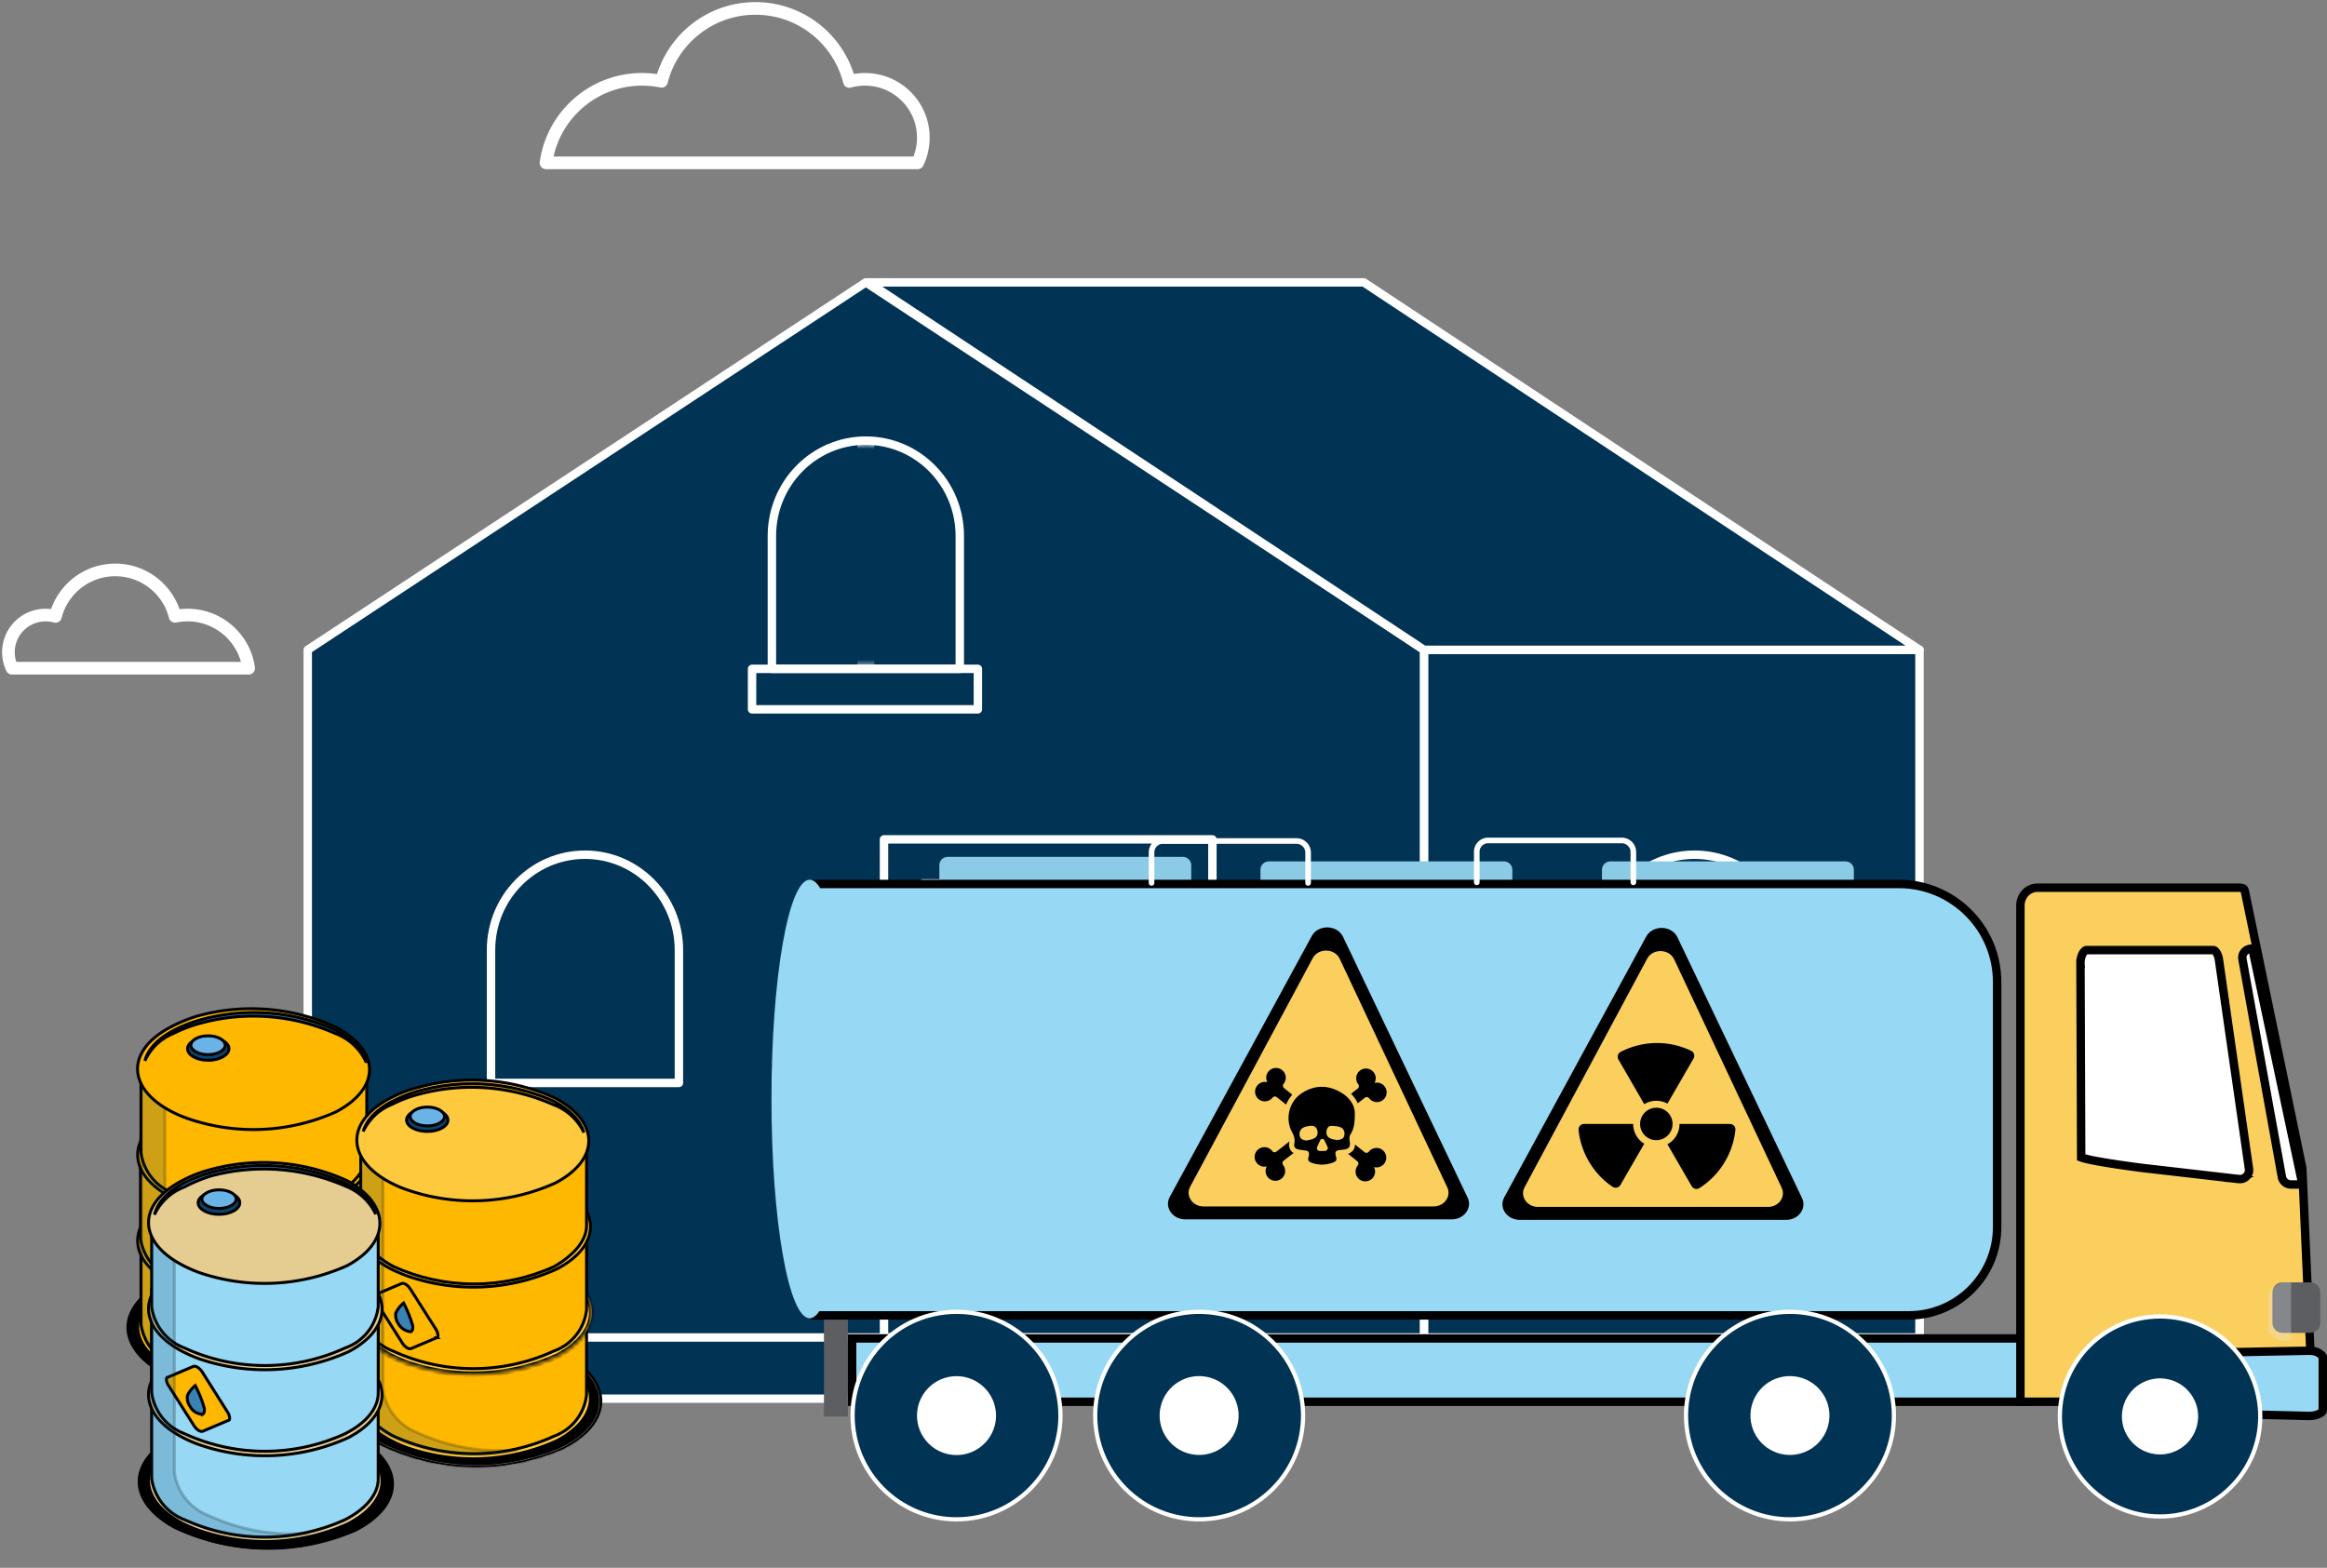 <svg xmlns="http://www.w3.org/2000/svg" width="552" height="372" fill="none" xmlns:v="https://vecta.io/nano"><rect width="100%" height="100%" fill="#808080" stroke="none"/><style><![CDATA[.B{stroke-width:.695}.C{stroke:#fff}.D{stroke:#000}.E{fill:#fff}.F{stroke-width:2}.G{stroke-miterlimit:10}.H{stroke-linejoin:round}.I{fill:#ffb800}.J{fill:#97d8f4}.K{fill:#0a456d}.L{fill:#013355}.M{fill:#3982b4}.N{fill:#ffc93e}.O{fill:#e5cd91}.P{fill:#fbcf5e}.Q{fill:#fcfcfc}.R{fill:#fafaf9}.S{fill:#f7f7f6}.T{fill:#f4f4f3}.U{fill:#f1f1f0}.V{fill:#efeeed}.W{fill:#ecebea}.X{fill:#e9e8e7}.Y{fill:#e7e6e4}.Z{fill:#e4e3e1}.a{fill:#e1e0dd}.b{fill:#deddda}.c{fill:#dcdbd7}.d{fill:#d9d8d4}.e{fill:#d6d5d1}.f{fill:#d4d2ce}.g{fill:#d1cfcb}.h{fill:#ceccc8}.i{fill:#cbc9c5}.j{fill:#c9c7c2}.k{fill:#c6c4bf}.l{fill:#69b3e6}]]></style><g class="C F G H L"><path d="M455.332 312.003H73V331.87H455.332V312.003Z"/><path d="M455.332 154.187H337.781V317.351H455.332V154.187Z"/><path d="M337.781 317.354H73V154.186L205.39 67l132.391 87.186v163.168z"/><path d="M455.332 154.186L323.514 67H205.963l131.818 87.186h117.551z"/></g><use href="#E" class="C F G H"/><use href="#E" x="-263.202" class="C F G H"/><path d="M227.677 158.698h-44.573v-31.525c0-12.494 9.979-22.624 22.286-22.624s22.287 10.13 22.287 22.624v31.525z" class="C F G H"/><mask id="A" maskUnits="userSpaceOnUse" x="183" y="104" width="45" height="55"><path d="M183.604 158.197v-31.025c0-12.225 9.763-22.124 21.787-22.124s21.787 9.899 21.787 22.124v31.025h-43.574z" class="C"/></mask><g mask="url(#A)" class="C G H"><path d="M205.391 97.729v70.539" stroke-width="4" stroke-linecap="round"/></g><g class="C F G H"><path d="M287.599 199.156h-77.901V317.35h77.901V199.156z"/><path d="M278.325 209.612h-59.357v99.346h59.357v-99.346z"/><path d="M270.087 217.98H227.85v23.007h42.237V217.98zm0 31.896H227.85v49.188h42.237v-49.188zm-38.118-91.177H178.4v9.609h53.569v-9.609z"/></g><path d="M280.606 203.313h-55.797c-1.091 0-1.976.884-1.976 1.974v6.534c0 1.09.885 1.973 1.976 1.973h55.797c1.091 0 1.976-.883 1.976-1.973v-6.534c0-1.09-.885-1.974-1.976-1.974zm76.167 1.075h-55.797c-1.091 0-1.976.883-1.976 1.973v6.534c0 1.09.885 1.973 1.976 1.973h55.797c1.091 0 1.976-.883 1.976-1.973v-6.534c0-1.09-.885-1.973-1.976-1.973zm81.012 0h-55.797c-1.092 0-1.976.883-1.976 1.973v6.534c0 1.09.884 1.973 1.976 1.973h55.797c1.091 0 1.976-.883 1.976-1.973v-6.534c0-1.09-.885-1.973-1.976-1.973z" fill="#8bcbe6"/><path d="M202.136 317.574h279.07v15.028h-279.07v-15.028z" class="D F J"/><path d="M201.136 312.79h-5.685v23.335h5.685V312.79z" fill="#5c5e61"/><g class="D F"><path d="M548.585 332.603H479.27V214.878c0-2.388 1.843-4.249 4.03-4.249h47.848c.488 0 .781.058.964.158.125.068.287.199.394.622l13.628 65.738 2.451 55.456z" class="P"/><path d="M550.015 321.006h0c.317.209.599.425.792.631.156.166.186.252.191.264v12.807c0 .063-.083.373-.797.732-.641.322-1.52.527-2.352.529l-52.829-1.283.265-13.184 52.547-1.008c.825-.016 1.716.206 2.183.512z" class="J"/><path d="M531.148 279.756l-1.103-.114v.001l-21.996-2.537c-4.128-.541-7.91-1.093-10.655-1.604-1.378-.256-2.465-.496-3.197-.713-.213-.063-.38-.119-.508-.168l-.169-45.973h.001l-.001-.013c-.016-.931.202-1.826.538-2.399.397-.675.756-.805.854-.805h30.118c.117 0 .366.073.667.48.293.394.549 1.002.664 1.751l7.13 49.659h0c.199 1.378-.952 2.578-2.343 2.435zm15.035 1.296h-2.718a2.2 2.2 0 0 1-2.169-1.809h0l-9.35-51.645c-.207-1.147.559-2.245 1.711-2.445l.633-.11 11.893 56.009z" class="E"/></g><path d="M548.025 304.276h-6.577c-1.323 0-2.395 1.071-2.395 2.392v7.199c0 1.321 1.072 2.392 2.395 2.392h6.577c1.323 0 2.396-1.071 2.396-2.392v-7.199c0-1.321-1.073-2.392-2.396-2.392z" fill="#5c5e61"/><path opacity=".3" d="M543.474 304.276v13.875h-1.706c-1.322 0-3.663-1.405-3.663-2.724v-7.868c0-1.32 2.341-3.283 3.663-3.283h1.706z" fill="#e8e8ef"/><g class="J"><path d="M452.747 312.106H193.15c-12.2-34.13-12.2-68.237 0-102.367h257.275c12.882 0 23.325 10.427 23.325 23.289v58.108c0 11.581-9.401 20.97-21.003 20.97z" class="D F"/><path d="M192.069 312.79c5.008 0 9.068-23.293 9.068-52.025s-4.06-52.026-9.068-52.026-9.068 23.293-9.068 52.026 4.06 52.025 9.068 52.025z"/></g><path d="M310.305 210.16c-.369 0-.667-.298-.667-.666v-7.188c0-1.152-.939-2.089-2.092-2.089h-31.693c-1.116 0-2.024.907-2.024 2.022v7.255c0 .368-.298.666-.667.666s-.667-.298-.667-.666v-7.255a3.36 3.36 0 0 1 3.358-3.353h31.693c1.889 0 3.425 1.534 3.425 3.42v7.188c0 .368-.298.666-.666.666zm77.153-.134c-.369 0-.667-.297-.667-.666v-7.188c0-1.151-.938-2.088-2.092-2.088h-31.692c-1.117 0-2.025.906-2.025 2.021v7.255c0 .369-.298.666-.667.666s-.667-.297-.667-.666v-7.255a3.36 3.36 0 0 1 3.359-3.353h31.692a3.43 3.43 0 0 1 3.426 3.42v7.188c0 .369-.298.666-.667.666z" class="E"/><path d="M536.17 336.092c0 13.106-10.641 23.732-23.769 23.732s-23.768-10.626-23.768-23.732 10.641-23.732 23.768-23.732 23.769 10.626 23.769 23.732z" class="C L"/><path d="M521.187 338.15c1.147-4.851-1.862-9.712-6.721-10.857s-9.727 1.859-10.874 6.711 1.862 9.712 6.721 10.857 9.728-1.859 10.874-6.711z" class="E"/><path d="M449.229 334.52c.753 13.575-9.659 25.192-23.257 25.944s-25.231-9.645-25.984-23.221 9.659-25.192 23.257-25.944 25.231 9.645 25.984 23.221z" class="C L"/><path d="M433.721 338.017c1.189-5.029-1.931-10.068-6.967-11.255s-10.083 1.928-11.272 6.957 1.931 10.067 6.967 11.254 10.083-1.927 11.272-6.956z" class="E"/><path d="M301.889 318.47c9.63 9.614 9.63 25.203 0 34.818s-25.242 9.615-34.872 0-9.629-25.204 0-34.818 25.243-9.615 34.872 0z" class="C L"/><path d="M293.569 338.017c1.189-5.029-1.93-10.068-6.966-11.255s-10.083 1.928-11.272 6.957 1.931 10.067 6.967 11.254 10.083-1.927 11.271-6.956z" class="E"/><path d="M251.521 334.519c.753 13.576-9.659 25.192-23.257 25.944s-25.231-9.645-25.984-23.221 9.659-25.192 23.257-25.944 25.231 9.645 25.984 23.221z" class="C L"/><path d="M236.12 337.56a9.36 9.36 0 0 0-7.548-10.875 9.37 9.37 0 0 0-10.891 7.535c-.924 5.084 2.455 9.953 7.547 10.875a9.37 9.37 0 0 0 10.892-7.535z" class="E"/><path d="M356.825 284.107l33.671-61.868c1.54-2.831 6.04-2.73 7.424.166l29.548 61.868c1.168 2.443-.813 5.167-3.753 5.167h-63.222c-3.03 0-5.008-2.876-3.668-5.333z" fill="#000"/><use href="#F" class="P"/><path d="M392.908 270.533a3.85 3.85 0 1 0-3.851-3.845 3.85 3.85 0 0 0 3.851 3.845zm-2.864-8.537a5.48 5.48 0 0 1 5.501-.131l6.185-10.699a1.31 1.31 0 0 0-.559-1.832c-5.452-2.627-11.644-2.378-16.729.251-.661.342-.898 1.17-.525 1.813l6.127 10.596v.002zm-2.636 4.692h-11.644a1.31 1.31 0 0 0-1.305 1.442c.565 5.298 3.388 10.291 8.064 13.466a1.31 1.31 0 0 0 1.865-.433l5.657-9.785c-1.581-.965-2.637-2.703-2.637-4.69zm22.951 0h-11.95c0 2.08-1.157 3.889-2.866 4.822l5.75 9.942a1.31 1.31 0 0 0 1.834.454 18.6 18.6 0 0 0 6.129-6.403c1.354-2.342 2.142-4.853 2.408-7.377.081-.769-.531-1.436-1.305-1.436v-.002zm-132.867 17.3l33.671-61.868c1.54-2.832 6.04-2.73 7.424.166l29.548 61.868c1.168 2.443-.813 5.167-3.753 5.167H281.16c-3.03 0-5.008-2.876-3.668-5.333z" fill="#000"/><use href="#F" x="-79.333" y="-0.117" class="P"/><path d="M327.802 272.754c-1.008-.67-2.37-.415-3.126.53-.235.296-.665.342-.96.108l-2.289-1.824c-.038 1.093-.593 1.832-1.656 2.208l2.179 1.737c.318.253.371.718.116 1.036a2.31 2.31 0 0 0 .365 3.252c1.001.797 2.458.633 3.259-.364.589-.739.652-1.727.243-2.514.859.225 1.81-.055 2.402-.793.841-1.053.614-2.613-.533-3.376zm-29.036-11.804c1.007.67 2.369.415 3.125-.53.235-.293.665-.342.961-.107l2.233 1.781c.357-.872.854-1.668 1.47-2.356l-1.938-1.544c-.318-.255-.371-.718-.117-1.036.798-1 .634-2.455-.365-3.252a2.32 2.32 0 0 0-3.257.364c-.59.739-.653 1.726-.244 2.514a2.32 2.32 0 0 0-2.401.793c-.841 1.052-.614 2.613.533 3.375v-.002zm8.099 12.626c-.827-.492-1.235-1.421-1.02-2.431a1.71 1.71 0 0 0 .043-.305l-3.121 2.416c-.298.231-.728.176-.959-.121l-.032-.043a2.32 2.32 0 0 0-3.253-.411c-1.012.784-1.196 2.237-.412 3.248a2.32 2.32 0 0 0 2.39.828c-.422.781-.373 1.771.206 2.518a2.32 2.32 0 0 0 3.253.41c1.012-.783 1.196-2.236.412-3.248-.249-.321-.191-.785.132-1.034l2.361-1.827zm13.619-14.052c.694.68 1.231 1.443 1.589 2.256l1.723-1.333c.298-.231.728-.176.959.121.77.992 2.199 1.239 3.218.506 1.072-.769 1.281-2.266.481-3.298a2.32 2.32 0 0 0-2.39-.828c.422-.781.373-1.771-.207-2.518a2.32 2.32 0 0 0-3.253-.41c-1.011.783-1.195 2.236-.411 3.248.249.321.19.785-.132 1.034l-1.577 1.22v.002zm-2.629-.454c-3.071-1.696-6.152-1.595-9.084.336-2.966 1.951-3.985 6.016-2.303 9.157.497.927.783 1.797.56 2.835a1.01 1.01 0 0 0 .743 1.267c.529.16 1.091.237 1.644.286.963.085 1.222.386 1.05 1.319-.022.121-.057.243-.091.362-.177.607.046.982.636 1.21 1.553.603 3.13.646 4.706.168 1.366-.414 1.514-.69 1.121-1.835-.02-.059-.02-.124-.028-.184-.085-.717.132-1.002.847-1.091l1.299-.146c1.08-.222 1.393-.676 1.234-1.76-.097-.666-.17-1.316.219-1.929.764-1.202.957-2.546.981-4.626.094-2.07-1.177-4.07-3.532-5.369h-.002zm-6.356 11.144c-.477.189-.995.268-1.496.397-.928-.04-1.52-.399-1.678-1.064-.203-.85.142-1.686.932-2.032.466-.205.989-.316 1.498-.377.946-.111 1.528.278 1.723 1.057.237.953-.083 1.663-.981 2.019h.002zm2.799 2.874l-1.214.012c-.501.004-.837-.512-.631-.967l.722-1.585c.19-.419.784-.423.981-.01l.752 1.571c.215.451-.112.973-.612.977l.002.002zm4.584-3.612c-.16.66-.752 1.02-1.905 1.004-.235-.053-.713-.112-1.159-.268-.975-.34-1.34-1.068-1.101-2.066.134-.562.468-.997 1.042-.997.711 0 1.455.062 2.124.283.841.277 1.208 1.178.999 2.042v.002z" fill="#000"/><g style="mix-blend-mode:multiply" class="B D"><path d="M30.349 314.827c.069-3.879 2.978-7.809 8.924-10.798a51.71 51.71 0 0 1 21.446-4.28c7.371.118 14.632 1.81 21.296 4.964 5.686 3.158 8.43 7.17 8.382 11.052s-2.888 7.808-8.774 10.797c-6.762 2.938-14.073 4.397-21.445 4.279a51.72 51.72 0 0 1-21.298-4.965c-5.832-3.16-8.6-7.171-8.532-11.049z" class="E"/><path d="M30.528 314.841c.075-3.858 2.971-7.774 8.86-10.764a51.39 51.39 0 0 1 21.33-4.261c7.333.118 14.555 1.805 21.182 4.946 5.686 3.13 8.43 7.127 8.382 10.994s-2.887 7.78-8.773 10.739c-6.725 2.927-13.998 4.38-21.331 4.262s-14.556-1.805-21.183-4.947c-5.803-3.131-8.542-7.113-8.467-10.969z" class="Q"/><path d="M30.707 314.734c.068-3.805 2.933-7.635 8.795-10.597 6.693-2.893 13.925-4.328 21.216-4.21s14.472 1.787 21.068 4.895c5.688 3.13 8.429 7.099 8.382 10.936s-2.886 7.721-8.773 10.682a51.39 51.39 0 0 1-21.216 4.209 51.38 51.38 0 0 1-21.066-4.893c-5.748-3.247-8.473-7.215-8.405-11.022z" class="R"/><path d="M30.844 314.766c.096-3.778 2.947-7.58 8.78-10.513a51.02 51.02 0 0 1 20.98-4.168 51.03 51.03 0 0 1 20.845 4.795c5.688 3.103 8.428 7.043 8.38 10.857s-2.885 7.685-8.773 10.646c-6.656 2.88-13.849 4.309-21.101 4.191s-14.392-1.78-20.95-4.874c-5.602-3.217-8.258-7.155-8.162-10.934z" class="S"/><path d="M31.022 314.761c.075-3.762 2.925-7.549 8.759-10.454a50.33 50.33 0 0 1 20.952-4.222 50.35 50.35 0 0 1 20.814 4.849c5.69 3.103 8.429 7.029 8.374 10.814s-2.903 7.612-8.822 10.516a50.32 50.32 0 0 1-20.953 4.223 50.34 50.34 0 0 1-20.813-4.848c-5.691-3.19-8.386-7.115-8.311-10.878z" class="T"/><path d="M31.202 314.795c.082-3.742 2.918-7.515 8.694-10.42a50.13 50.13 0 0 1 20.808-4.179c7.155.108 14.203 1.747 20.672 4.807 5.69 3.075 8.428 6.973 8.38 10.735s-2.882 7.576-8.772 10.48a50.27 50.27 0 0 1-20.838 4.176 50.28 50.28 0 0 1-20.699-4.802c-5.661-3.161-8.328-7.056-8.246-10.797z" class="U"/><path d="M31.404 314.781c.068-3.726 2.876-7.484 8.622-10.36a50.07 50.07 0 0 1 20.693-4.133 50.05 50.05 0 0 1 20.557 4.761c5.691 3.075 8.428 6.958 8.38 10.699s-2.88 7.524-8.771 10.4a50.06 50.06 0 0 1-20.694 4.134c-7.112-.108-14.12-1.731-20.556-4.76-5.632-3.132-8.3-7.014-8.231-10.741z" class="V"/><path d="M31.562 314.809c.068-3.705 2.861-7.449 8.58-10.324 6.485-2.831 13.502-4.24 20.578-4.132s14.046 1.731 20.442 4.76c5.689 3.045 8.34 6.898 8.251 10.616s-2.926 7.494-8.644 10.369c-6.485 2.831-13.502 4.24-20.578 4.132s-14.045-1.731-20.44-4.759c-5.604-3.103-8.256-6.956-8.188-10.662z" class="W"/><path d="M31.742 314.801c.075-3.692 2.855-7.422 8.515-10.268 6.452-2.804 13.428-4.199 20.463-4.091a49.42 49.42 0 0 1 20.328 4.719c5.689 3.046 8.325 6.884 8.229 10.579s-2.932 7.444-8.622 10.291a49.42 49.42 0 0 1-20.463 4.091c-7.034-.108-13.964-1.717-20.326-4.718-5.574-3.074-8.198-6.912-8.123-10.603z" class="X"/><path d="M31.92 314.838c.068-3.671 2.82-7.385 8.45-10.231a49.31 49.31 0 0 1 20.347-4.051 49.32 49.32 0 0 1 20.212 4.678c5.515 3.016 8.126 6.826 8.058 10.503s-2.82 7.407-8.45 10.253c-6.418 2.777-13.354 4.158-20.347 4.05a49.32 49.32 0 0 1-20.211-4.677c-5.516-3.045-8.127-6.855-8.058-10.525z" class="Y"/><path d="M32.077 314.866c.068-3.641 2.805-7.327 8.407-10.144 6.378-2.771 13.273-4.154 20.227-4.055a49.02 49.02 0 0 1 20.103 4.625c5.485 2.987 8.082 6.782 8.014 10.445s-2.806 7.378-8.407 10.195a49.01 49.01 0 0 1-20.233 4.026 49.02 49.02 0 0 1-20.097-4.653c-5.487-3.016-8.083-6.797-8.015-10.439z" class="Z"/><path d="M32.234 314.858c.068-3.627 2.791-7.298 8.363-10.087a48.5 48.5 0 0 1 20.026-4.014c6.884.098 13.668 1.661 19.902 4.584 5.458 2.987 8.04 6.754 7.971 10.381s-2.791 7.299-8.363 10.087c-6.315 2.744-13.141 4.113-20.026 4.015a48.52 48.52 0 0 1-19.902-4.585c-5.458-2.987-8.04-6.754-7.971-10.381z" class="a"/><path d="M32.414 314.868c.075-3.599 2.784-7.257 8.3-10.045 6.313-2.757 13.143-4.128 20.031-4.019s13.674 1.693 19.897 4.647c5.397 2.842 7.952 6.58 7.883 10.208s-2.766 7.329-8.277 10.087c-6.313 2.757-13.144 4.128-20.032 4.02a48.16 48.16 0 0 1-19.896-4.647c-5.429-2.93-7.982-6.653-7.907-10.251z" class="b"/><path d="M32.709 314.875c.096-3.574 2.78-7.217 8.121-9.976 6.261-2.72 13.031-4.071 19.857-3.963s13.552 1.674 19.725 4.592c5.398 2.843 7.952 6.553 7.89 10.151s-2.743 7.271-8.227 10.029c-6.27 2.703-13.045 4.035-19.871 3.907a47.94 47.94 0 0 1-19.714-4.649c-5.397-2.843-7.878-6.522-7.783-10.091z" class="c"/><path d="M32.908 314.893c.041-3.565 2.638-7.191 8.034-9.949 6.225-2.704 12.957-4.047 19.743-3.939a47.63 47.63 0 0 1 19.61 4.568c5.37 2.843 7.909 6.524 7.847 10.093s-2.728 7.213-8.185 9.972c-6.222 2.72-12.955 4.071-19.744 3.963s-13.475-1.674-19.607-4.59c-5.225-2.871-7.74-6.551-7.699-10.118z" class="d"/><path d="M32.954 314.905c.048-3.548 2.684-7.161 8.169-9.891 6.179-2.692 12.862-4.029 19.601-3.92a47.19 47.19 0 0 1 19.466 4.547c5.342 2.844 7.866 6.51 7.798 10.057s-2.734 7.163-8.191 9.894c-6.179 2.691-12.862 4.028-19.601 3.92s-13.376-1.659-19.465-4.548c-5.285-2.843-7.825-6.51-7.777-10.059z" class="e"/><path d="M33.111 314.926c.116-3.534 2.852-7.136 8.398-9.869a47.12 47.12 0 0 1 19.487-3.873c6.697.108 13.294 1.642 19.351 4.501 5.284 2.843 7.78 6.48 7.712 9.999s-2.706 7.106-8.106 9.837a47.14 47.14 0 0 1-19.623 3.967 47.13 47.13 0 0 1-19.5-4.538c-5.343-2.844-7.835-6.494-7.719-10.024z" class="f"/><path d="M33.292 314.948c.089-3.528 2.755-7.114 8.212-9.816 6.109-2.649 12.713-3.964 19.371-3.856s13.216 1.637 19.235 4.483c5.256 2.843 7.738 6.466 7.669 9.964s-2.691 7.055-8.063 9.757a46.76 46.76 0 0 1-38.778-.513c-5.255-2.842-7.736-6.493-7.648-10.019z" class="g"/><path d="M33.448 314.96c.068-3.484 2.691-7.04 8.061-9.714 6.069-2.642 12.632-3.958 19.25-3.859a46.49 46.49 0 0 1 19.126 4.429c5.228 2.844 7.695 6.438 7.626 9.899s-2.676 6.976-8.019 9.65a46.25 46.25 0 0 1-19.25 3.882 46.26 46.26 0 0 1-19.128-4.453c-5.255-2.757-7.736-6.351-7.667-9.834z" class="h"/><path d="M33.602 314.951c.061-3.472 2.63-7.013 7.911-9.656 6.032-2.63 12.556-3.939 19.135-3.841s13.06 1.602 19.01 4.411c5.171 2.844 7.624 6.424 7.563 9.864s-2.64 6.925-7.954 9.57a46.14 46.14 0 0 1-19.135 3.841c-6.58-.098-13.062-1.602-19.012-4.412-5.138-2.727-7.578-6.306-7.517-9.777z" class="i"/><path d="M33.806 315.014c.02-3.485 2.546-7.01 7.712-9.652 5.991-2.629 12.477-3.938 19.019-3.84s12.985 1.603 18.894 4.41c5.143 2.844 7.567 6.395 7.499 9.806s-2.633 6.869-7.891 9.514c-5.916 2.614-12.321 3.94-18.789 3.891a45.63 45.63 0 0 1-18.725-4.175c-5.254-2.843-7.738-6.467-7.718-9.954z" class="j"/><path d="M33.964 314.97c.061-3.436 2.615-6.948 7.839-9.562 5.952-2.587 12.387-3.873 18.876-3.775s12.881 1.579 18.751 4.344c5.143 2.844 7.567 6.381 7.505 9.771s-2.61 6.817-7.839 9.433c-5.952 2.587-12.387 3.873-18.876 3.775a45.63 45.63 0 0 1-18.756-4.346c-5.138-2.67-7.562-6.206-7.501-9.64z" class="k"/></g><g class="D B"><g class="I"><path d="M40.726 324.889l-.002-.001c-5.434-2.845-8.062-6.53-8.068-10.124s2.605-7.278 8.068-10.123h0l.004-.002c2.056-1.109 4.229-1.986 6.479-2.615 10.821-2.912 22.319-1.965 32.517 2.679 5.575 2.875 8.255 6.561 8.296 10.145s-2.552 7.249-7.952 10.093c-11.13 5.02-23.749 5.63-35.311 1.708-1.386-.483-2.734-1.071-4.031-1.76z"/><path d="M41.515 324.014l-.015-.007-.016-.006a12.18 12.18 0 0 1-5.394-3.761c-1.414-1.719-2.33-3.791-2.649-5.993V269.39l53.561.51v44.354c-.218 2.141-1.019 4.181-2.315 5.9s-3.047 3.055-5.053 3.853l-.008.003-.008.004c-5.976 2.745-12.475 4.167-19.051 4.167s-13.075-1.422-19.051-4.167z"/><path d="M44.757 306.245l-.003-.001c-1.385-.463-2.733-1.032-4.031-1.703-5.433-2.844-8.061-6.544-8.068-10.145s2.605-7.285 8.067-10.101h0l.004-.002a31.54 31.54 0 0 1 6.822-2.672h.001c10.828-2.896 22.326-1.928 32.517 2.735 5.399 2.844 7.996 6.526 7.996 10.119s-2.597 7.276-7.995 10.12a47.93 47.93 0 0 1-35.311 1.65z"/><path d="M55.937 278.411l.029.003.029-.002 31.012-1.931v17.447c0 3.501-2.349 7.023-7.394 9.747a45.63 45.63 0 0 1-38.093-.005l-.016-.007-.017-.006a12.24 12.24 0 0 1-8.156-9.755V275.98l22.605 2.431z"/><path d="M40.726 284.143l-.002-.001c-5.434-2.845-8.062-6.53-8.068-10.124s2.605-7.277 8.066-10.122a34.63 34.63 0 0 1 6.827-2.617h.001c10.821-2.913 22.318-1.967 32.516 2.677 5.399 2.873 7.996 6.556 7.996 10.141s-2.597 7.254-7.996 10.099c-11.115 5.076-23.756 5.687-35.31 1.707-1.387-.483-2.734-1.071-4.031-1.76z"/><path d="M41.515 283.288l-.016-.008-.017-.005c-2.115-.725-3.987-2.023-5.407-3.749-1.416-1.72-2.327-3.798-2.634-6.005v-17.959l53.561.51v17.473c0 3.503-2.352 7.082-7.393 9.747-5.974 2.743-12.469 4.163-19.043 4.163s-13.075-1.422-19.051-4.167z"/></g><path opacity=".2" d="M41.513 324.028l-.013-.006-.013-.005c-2.088-.753-3.931-2.061-5.329-3.785a12.18 12.18 0 0 1-2.602-5.971v-58.715l5.57-.051v57.124.022l.003.022c.296 2.309 1.218 4.492 2.665 6.314s3.358 3.209 5.535 4.021a46.78 46.78 0 0 0 23.71 4.115 46.61 46.61 0 0 1-29.524-3.085z" class="K"/><path d="M40.657 243.6l.002-.001a34.08 34.08 0 0 1 6.54-2.617 48.1 48.1 0 0 1 32.343 2.679c5.458 2.845 8.083 6.501 8.11 10.064s-2.54 7.216-7.881 10.06a47.76 47.76 0 0 1-35.138 1.65c-1.363-.475-2.692-1.044-3.976-1.704-5.405-2.845-8.018-6.516-8.024-10.088s2.591-7.227 8.024-10.043z" class="I"/><path d="M48.189 241.807h.002c10.382-2.739 21.388-1.855 31.2 2.506 4.225 2.178 6.617 4.83 7.385 7.534a12.97 12.97 0 0 0-1.983-3.015 12.98 12.98 0 0 0-5.236-3.602 47.88 47.88 0 0 0-31.657-2.544c-2.303.594-4.536 1.428-6.663 2.49-1.942.768-3.664 2.004-5.011 3.599-.75.887-1.371 1.87-1.849 2.92.703-2.675 3.011-5.311 7.273-7.442a33.05 33.05 0 0 1 6.541-2.446z" class="M"/><path d="M49.371 251.584c-1.386 0-2.63-.334-3.516-.857-.894-.528-1.367-1.21-1.367-1.9 0-.66.458-1.327 1.345-1.848.879-.517 2.123-.85 3.538-.85s2.678.32 3.571.83c.9.514 1.37 1.181 1.37 1.868s-.483 1.369-1.394 1.899c-.901.524-2.161.858-3.547.858z" class="K"/><path d="M49.351 250.247c-1.156 0-2.2-.276-2.944-.707-.752-.437-1.134-.99-1.134-1.532s.373-1.098 1.114-1.532c.735-.43 1.778-.707 2.964-.707s2.229.277 2.964.707c.742.434 1.114.986 1.114 1.532s-.382 1.095-1.135 1.532c-.743.431-1.787.707-2.944.707z" class="l"/><path d="M51.728 300.474h-.071l-.065.028-6.09 2.585c-.199.083-.523.042-.943-.174-.394-.204-.798-.525-1.117-.866l-6.072-9.852c-.286-.496-.425-1.053-.425-1.467 0-.211.036-.353.077-.429.03-.055.045-.051.049-.05h.072l.065-.028 6.091-2.585c.2-.083.525-.053.927.181.391.227.798.616 1.116 1.121h0l6.092 9.598c.314.497.464 1.051.464 1.46 0 .207-.038.344-.081.417-.033.056-.056.061-.089.061z" class="I"/><path d="M43.776 292.278a26.68 26.68 0 0 1 2.079 5.309c.076.415.053.82-.072 1.104-.061.138-.143.24-.244.309a.69.69 0 0 1-.113.06l-.254-.052a4.14 4.14 0 0 1-2.518-1.616c-.596-.817-.872-1.824-.776-2.829a6.84 6.84 0 0 1 1.898-2.285z" class="M"/></g><g style="mix-blend-mode:multiply"><g class="B D"><path d="M82.361 331.74c.075-3.894 2.986-7.838 8.931-10.827 6.766-2.925 14.076-4.376 21.445-4.258s14.63 1.803 21.299 4.942c5.831 3.16 8.57 7.17 8.481 11.048s-3.014 7.811-8.932 10.8a51.72 51.72 0 0 1-21.439 4.309 51.75 51.75 0 0 1-21.304-4.936c-5.802-3.16-8.557-7.185-8.481-11.078z" class="E"/><path d="M82.518 331.775c.069-3.865 2.964-7.78 8.881-10.741 6.721-2.936 13.992-4.399 21.325-4.29s14.556 1.784 21.187 4.917c5.687 3.159 8.43 7.156 8.375 11.015s-2.907 7.758-8.823 10.718a51.37 51.37 0 0 1-21.297 4.277 51.38 51.38 0 0 1-21.16-4.904c-5.802-3.132-8.556-7.128-8.488-10.992z" class="Q"/><path d="M82.698 331.77c.075-3.844 2.957-7.745 8.816-10.677 6.689-2.901 13.92-4.346 21.211-4.238a51.38 51.38 0 0 1 21.073 4.865c5.688 3.131 8.429 7.1 8.374 10.936s-2.906 7.722-8.822 10.682c-6.686 2.885-13.908 4.315-21.188 4.197a51.38 51.38 0 0 1-21.041-4.882c-5.772-3.073-8.498-7.041-8.422-10.883z" class="R"/><path d="M82.876 331.781c.069-3.823 2.922-7.709 8.752-10.641a50.93 50.93 0 0 1 21.066-4.218c7.242.109 14.377 1.761 20.93 4.846 5.688 3.102 8.429 7.056 8.381 10.879s-2.885 7.692-8.773 10.624a50.69 50.69 0 0 1-41.998-.685c-5.715-3.045-8.427-6.984-8.358-10.805z" class="S"/></g><mask id="B" class="E"><path d="M91.594 320.875a51.15 51.15 0 0 1 21.104-4.21 51.16 51.16 0 0 1 20.968 4.842c11.495 6.265 11.495 16.093-.403 22.013a50.94 50.94 0 0 1-21.11 4.204c-7.256-.119-14.402-1.788-20.961-4.894-11.495-6.092-11.322-16.093.402-21.955z"/></mask><path d="M91.594 320.875a51.15 51.15 0 0 1 21.104-4.21 51.16 51.16 0 0 1 20.968 4.842c11.495 6.265 11.495 16.093-.403 22.013a50.94 50.94 0 0 1-21.11 4.204c-7.256-.119-14.402-1.788-20.961-4.894-11.495-6.092-11.322-16.093.402-21.955z" class="T"/><path d="M91.594 320.875l-.276-.638-.017.008-.017.008.311.622zm42.072.632l.332-.61-.018-.01-.019-.009-.295.629zm-.403 22.013l.277.637.017-.007.016-.008-.31-.622zm-42.071-.69l-.325.614.014.007.014.007.297-.628zm.678-21.318a50.46 50.46 0 0 1 20.817-4.152l.021-1.39a51.86 51.86 0 0 0-21.391 4.267l.552 1.275zm20.817-4.152a50.44 50.44 0 0 1 20.682 4.776l.591-1.258a51.86 51.86 0 0 0-21.252-4.908l-.021 1.39zm20.645 4.757c5.643 3.076 8.254 6.908 8.209 10.517-.046 3.604-2.747 7.358-8.588 10.264l.619 1.244c6.056-3.014 9.303-7.135 9.358-11.49s-3.081-8.566-8.933-11.755l-.665 1.22zm-.346 20.765c-6.566 2.85-13.666 4.264-20.822 4.147l-.023 1.389a51.61 51.61 0 0 0 21.398-4.261l-.553-1.275zm-20.822 4.147a50.22 50.22 0 0 1-20.675-4.827l-.595 1.256c6.648 3.148 13.892 4.84 21.247 4.96l.023-1.389zm-20.648-4.813c-5.633-2.985-8.202-6.815-8.137-10.437s2.775-7.408 8.525-10.283l-.621-1.243c-5.975 2.988-9.214 7.138-9.292 11.501s3.014 8.583 8.875 11.69l.651-1.228z" fill="#000" mask="url(#B)"/><g class="B D"><path d="M83.191 331.803c.069-3.788 2.894-7.645 8.665-10.548a50.28 50.28 0 0 1 20.836-4.175 50.29 50.29 0 0 1 20.701 4.803c5.69 3.075 8.428 6.986 8.38 10.757s-2.882 7.582-8.771 10.458a50.27 50.27 0 0 1-20.838 4.176c-7.164-.108-14.223-1.746-20.702-4.804-5.657-2.986-8.34-6.882-8.271-10.667z" class="U"/><path d="M83.37 331.766c.075-3.745 2.887-7.588 8.601-10.461 6.535-2.834 13.599-4.244 20.721-4.135a50.17 50.17 0 0 1 20.587 4.762c5.688 3.074 8.354 6.956 8.272 10.696s-2.919 7.529-8.665 10.404c-6.543 2.827-13.619 4.214-20.745 4.066a49.71 49.71 0 0 1-20.566-4.924c-5.627-2.843-8.28-6.667-8.205-10.408z" class="V"/><path d="M83.574 331.831c.075-3.752 2.873-7.581 8.586-10.454 6.492-2.806 13.506-4.201 20.577-4.093s14.041 1.717 20.444 4.72c5.688 3.046 8.324 6.898 8.228 10.615s-2.933 7.495-8.622 10.371a49.67 49.67 0 0 1-20.607 4.133 49.65 49.65 0 0 1-20.472-4.762c-5.569-2.929-8.21-6.781-8.134-10.53z" class="W"/><path d="M83.731 331.843c.068-3.708 2.851-7.509 8.537-10.354a48.95 48.95 0 0 1 20.521-4.162 48.96 48.96 0 0 1 20.384 4.79c5.689 3.017 8.31 6.841 8.208 10.529s-2.94 7.437-8.601 10.284c-6.476 2.804-13.477 4.188-20.532 4.06s-14.005-1.766-20.376-4.804c-5.57-2.843-8.208-6.638-8.14-10.343z" class="X"/><path d="M83.889 331.855c.068-3.701 2.837-7.487 8.493-10.303a48.9 48.9 0 0 1 20.349-4.089 48.89 48.89 0 0 1 20.211 4.717c5.516 2.987 8.126 6.783 8.058 10.452s-2.82 7.4-8.45 10.246c-6.422 2.769-13.36 4.139-20.353 4.021a49.31 49.31 0 0 1-20.21-4.708c-5.541-2.843-8.165-6.638-8.097-10.336z" class="Y"/><path d="M84.089 331.875c.069-3.687 2.809-7.458 8.407-10.274a48.79 48.79 0 0 1 20.233-4.048 48.8 48.8 0 0 1 20.1 4.677c5.482 2.842 8.079 6.623 8.011 10.308s-2.809 7.458-8.407 10.274c-6.379 2.776-13.277 4.157-20.233 4.049a48.81 48.81 0 0 1-20.1-4.678c-5.482-2.842-8.08-6.623-8.011-10.308z" class="Z"/><path d="M84.246 331.883c.068-3.673 2.795-7.43 8.363-10.216a48.32 48.32 0 0 1 20.031-4.003c6.888.108 13.672 1.687 19.899 4.631 5.455 2.843 8.037 6.595 7.969 10.25s-2.794 7.401-8.364 10.217a48.56 48.56 0 0 1-39.931-.629c-5.453-2.813-8.036-6.579-7.968-10.25z" class="a"/><path d="M84.495 331.773c.096-3.609 2.808-7.267 8.236-10.055a48.05 48.05 0 0 1 20.03-4.03c6.89.109 13.676 1.698 19.897 4.659 5.427 2.843 7.995 6.581 7.927 10.208s-2.779 7.329-8.321 10.087a48.26 48.26 0 0 1-20.026 4.037 48.28 48.28 0 0 1-19.901-4.606c-5.427-2.958-7.938-6.694-7.842-10.3z" class="b"/><path d="M84.672 331.777c.048-3.592 2.686-7.234 8.17-9.992a47.93 47.93 0 0 1 19.859-3.964c6.827.108 13.553 1.674 19.726 4.592 5.398 2.843 7.951 6.552 7.883 10.15s-2.764 7.271-8.278 10.03a47.93 47.93 0 0 1-19.853 3.993c-6.826-.099-13.552-1.654-19.728-4.562-5.284-2.929-7.826-6.652-7.778-10.247z" class="c"/><path d="M84.784 331.763c.048-3.556 2.777-7.171 8.469-9.933 6.23-2.691 12.961-4.027 19.747-3.919s13.47 1.658 19.611 4.546c5.369 2.843 7.908 6.537 7.84 10.114s-2.749 7.22-8.234 9.951c-6.222 2.714-12.952 4.067-19.739 3.968a47.64 47.64 0 0 1-19.616-4.539c-5.492-2.933-8.125-6.629-8.078-10.188z" class="d"/><path d="M84.875 331.819c.109-3.585 2.846-7.187 8.363-9.919 6.189-2.692 12.882-4.03 19.63-3.922a47.31 47.31 0 0 1 19.495 4.55c5.312 2.843 7.823 6.509 7.755 10.057s-2.722 7.164-8.15 9.894c-6.192 2.758-12.902 4.159-19.68 4.109s-13.463-1.546-19.613-4.392c-5.4-3.044-7.909-6.794-7.8-10.377z" class="e"/><path d="M85.099 331.757c.061-3.504 2.71-7.06 8.141-9.763 6.148-2.686 12.8-4.025 19.509-3.927a47.02 47.02 0 0 1 19.385 4.497c5.284 2.843 7.78 6.494 7.712 10.021s-2.706 7.113-8.105 9.815c-6.142 2.675-12.787 4.004-19.486 3.895s-13.297-1.65-19.35-4.523c-5.345-2.873-7.867-6.512-7.806-10.015z" class="f"/><path d="M85.323 331.769c.02-3.489 2.612-7.029 7.926-9.702 6.115-2.659 12.726-3.984 19.393-3.885s13.236 1.617 19.27 4.455c5.256 2.843 7.737 6.466 7.669 9.964s-2.691 7.055-8.062 9.757a46.54 46.54 0 0 1-19.198 3.799c-6.597-.108-13.095-1.617-19.065-4.427-5.402-2.846-7.953-6.471-7.933-9.961z" class="g"/><path d="M93.256 322.109a46.33 46.33 0 0 1 19.22-3.863 46.32 46.32 0 0 1 19.097 4.433c5.228 2.844 7.695 6.439 7.634 9.908s-2.656 6.997-7.969 9.699c-6.017 2.574-12.51 3.848-19.053 3.74s-12.992-1.597-18.922-4.368c-5.315-2.845-7.825-6.441-7.804-9.904s2.571-6.972 7.797-9.645z" class="h"/><path d="M85.614 331.788c.061-3.44 2.654-6.939 7.969-9.613a46.05 46.05 0 0 1 19.106-3.839 46.04 46.04 0 0 1 18.982 4.409c5.199 2.844 7.652 6.424 7.59 9.872s-2.64 6.946-7.925 9.62c-6.031 2.598-12.545 3.885-19.111 3.777s-13.035-1.61-18.978-4.405c-5.229-2.816-7.694-6.382-7.633-9.821z" class="i"/><path d="M85.772 331.762c.068-3.419 2.646-6.889 7.932-9.534a45.91 45.91 0 0 1 37.858.569c5.172 2.844 7.609 6.396 7.548 9.807s-2.625 6.867-7.883 9.513a45.63 45.63 0 0 1-19.019 3.839c-6.542-.098-12.986-1.602-18.896-4.409-5.171-2.816-7.609-6.367-7.541-9.785z" class="j"/><path d="M85.976 331.785c.068-3.398 2.619-6.854 7.846-9.499 5.956-2.577 12.393-3.854 18.882-3.746s12.879 1.599 18.745 4.373c5.145 2.845 7.567 6.368 7.506 9.742s-2.609 6.788-7.839 9.405c-5.96 2.595-12.406 3.886-18.905 3.788a45.62 45.62 0 0 1-18.781-4.358c-5.113-2.786-7.522-6.308-7.454-9.705z" class="k"/></g></g><g class="B D"><path d="M92.746 341.796l-.002-.001c-5.434-2.846-8.062-6.531-8.068-10.125s2.605-7.277 8.067-10.122c2.172-1.12 4.461-1.997 6.825-2.617h0 .002a48.22 48.22 0 0 1 32.516 2.677c5.371 2.873 7.969 6.556 7.975 10.143s-2.575 7.253-7.974 10.097c-11.122 5.047-23.752 5.658-35.31 1.708-1.387-.483-2.734-1.072-4.031-1.76z" class="N"/><path d="M131.489 340.737l-.013.005-.013.006a45.64 45.64 0 0 1-19.051 4.167 45.62 45.62 0 0 1-19.044-4.164c-5.23-2.731-7.794-6.256-7.794-9.746v-44.709l53.561.511v44.179a11.77 11.77 0 0 1-2.432 5.955c-1.351 1.726-3.157 3.041-5.214 3.796z" class="I"/></g><mask id="C" class="E"><path d="M132.24 321.817a48.56 48.56 0 0 1-35.576 1.724c-1.394-.513-2.757-1.108-4.081-1.781-10.978-5.748-11.035-15.116 0-20.864 2.184-1.155 4.5-2.043 6.897-2.643 10.899-2.965 22.493-2.009 32.76 2.701 10.863 5.747 10.92 15.116 0 20.863z"/></mask><path d="M132.24 321.817a48.56 48.56 0 0 1-35.576 1.724c-1.394-.513-2.757-1.108-4.081-1.781-10.978-5.748-11.035-15.116 0-20.864 2.184-1.155 4.5-2.043 6.897-2.643 10.899-2.965 22.493-2.009 32.76 2.701 10.863 5.747 10.92 15.116 0 20.863z" class="N"/><path d="M132.24 321.817l.286.633.019-.008.019-.01-.324-.615zm-35.576 1.724l-.24.652.008.003.008.003.223-.658zm-4.081-1.781l-.322.615.007.004.315-.619zm0-20.864l.321.617.004-.002-.325-.615zm6.897-2.643l.169.674.013-.004-.182-.67zm32.76 2.701l.325-.614-.017-.009-.018-.009-.29.632zm-.286 20.23c-11.052 4.987-23.585 5.595-35.067 1.699l-.446 1.316a49.26 49.26 0 0 0 36.086-1.749l-.572-1.266zm-35.05 1.705c-1.368-.504-2.706-1.088-4.006-1.749l-.63 1.239a38.57 38.57 0 0 0 4.155 1.814l.48-1.304zm-3.999-1.745c-5.38-2.816-7.876-6.408-7.882-9.817s2.473-6.998 7.881-9.814l-.642-1.233c-5.628 2.931-8.636 6.899-8.629 11.049s3.029 8.115 8.627 11.046l.645-1.231zm.003-19.633a29.94 29.94 0 0 1 6.741-2.584l-.338-1.348a31.43 31.43 0 0 0-7.053 2.703l.65 1.229zm6.754-2.588c10.743-2.921 22.17-1.979 32.289 2.662l.579-1.263a48.92 48.92 0 0 0-33.232-2.74l.365 1.341zm32.253 2.645c5.32 2.815 7.792 6.406 7.799 9.819s-2.45 7.001-7.797 9.815l.647 1.23c5.572-2.933 8.547-6.901 8.54-11.048s-2.996-8.112-8.539-11.044l-.65 1.228z" fill="#000" mask="url(#C)"/><g class="D B"><g class="I"><path d="M108.066 295.317l.029.003.03-.002 31.012-1.931v17.428a11.79 11.79 0 0 1-7.758 9.75l-.015.005-.014.007c-5.976 2.745-12.475 4.167-19.051 4.167s-13.076-1.422-19.052-4.167l-.012-.006-.012-.004a12.07 12.07 0 0 1-7.763-9.755v-17.925l22.605 2.43z"/><path d="M103.724 317.381h-.071l-.065.027-6.09 2.586c-.201.083-.526.052-.928-.181-.391-.227-.798-.616-1.116-1.121v-.001l-6.092-9.597c-.32-.507-.464-.99-.464-1.352s.133-.542.303-.613h0l.002-.001 6.091-2.586c.201-.083.525-.052.927.181.391.227.798.616 1.116 1.121v.001l6.092 9.597c.314.497.464 1.051.464 1.46 0 .207-.038.344-.081.417-.033.056-.057.062-.089.062z"/></g><path d="M94.503 314.107l-.008-.014-.009-.013a3.56 3.56 0 0 1-.583-2.572c.433-.909 1.065-1.708 1.846-2.338.872 1.698 1.587 3.474 2.136 5.304.075.412.053.833-.075 1.132a.75.75 0 0 1-.249.329.55.55 0 0 1-.088.052l-.292-.042a3.69 3.69 0 0 1-1.553-.607 3.68 3.68 0 0 1-1.125-1.231z" class="M"/><path d="M99.568 278.185h0 .002a48.22 48.22 0 0 1 32.516 2.677c5.37 2.872 7.969 6.57 7.975 10.164s-2.575 7.261-7.973 10.076c-11.115 5.076-23.756 5.688-35.31 1.708a37.38 37.38 0 0 1-4.038-1.706c-5.431-2.844-8.058-6.543-8.065-10.151s2.606-7.307 8.067-10.151c2.172-1.12 4.461-1.997 6.825-2.617z" class="N"/><path d="M139.135 290.782v.006c.054 3.139-2.446 6.72-7.686 9.743-5.979 2.715-12.47 4.12-19.037 4.12s-13.062-1.405-19.043-4.123c-5.232-2.789-7.795-6.315-7.795-9.746v-18.271l53.561.453v17.818z" class="I"/><path opacity=".2" d="M93.244 340.973l-.008-.004-.008-.003a12.24 12.24 0 0 1-7.654-9.985v-58.49l5.282-.05v57.123.024l.003.023c.314 2.301 1.243 4.475 2.687 6.294s3.346 3.21 5.511 4.038a46.79 46.79 0 0 0 23.702 4.069c-9.86 2.219-20.228 1.181-29.516-3.039z" class="K"/><path d="M96.652 282.346l-.001-.001a27.95 27.95 0 0 1-3.973-1.702c-5.406-2.846-8.019-6.517-8.026-10.089s2.59-7.227 8.024-10.044h0c2.147-1.115 4.416-1.973 6.763-2.558v.001l.007-.002c10.737-2.929 22.161-2.002 32.285 2.62 5.342 2.844 7.926 6.512 7.932 10.085s-2.561 7.224-7.93 10.039c-11.057 4.997-23.604 5.588-35.082 1.651z" class="N"/><path d="M99.96 258.691h0 .002c10.386-2.707 21.381-1.824 31.201 2.506 4.214 2.173 6.574 4.818 7.332 7.518-.513-1.087-1.177-2.101-1.976-3.01-1.422-1.618-3.226-2.853-5.248-3.592-9.957-4.42-21.121-5.317-31.656-2.543-2.306.583-4.542 1.419-6.666 2.491a12.76 12.76 0 0 0-4.998 3.607 12.78 12.78 0 0 0-1.796 2.795c.762-2.636 3.066-5.227 7.265-7.326l.001-.001a31.79 31.79 0 0 1 6.538-2.445z" fill="#f5b000"/><path d="M101.377 268.466c-1.415 0-2.674-.333-3.568-.851-.904-.523-1.371-1.191-1.371-1.847 0-.686.483-1.368 1.394-1.898.901-.525 2.161-.859 3.546-.859s2.628.347 3.515.878c.897.537 1.368 1.22 1.368 1.879s-.458 1.327-1.344 1.848c-.879.517-2.123.85-3.539.85z" class="K"/><path d="M101.371 267.153c-1.186 0-2.23-.276-2.964-.706-.741-.434-1.114-.986-1.114-1.533 0-.542.382-1.094 1.135-1.531.743-.431 1.788-.707 2.944-.707s2.2.276 2.943.707c.753.437 1.135.989 1.135 1.531 0 .547-.373 1.099-1.114 1.533-.735.43-1.778.706-2.964.706z" class="l"/></g><g style="mix-blend-mode:multiply" class="B D"><path d="M33.017 351.383c.082-3.881 2.994-7.811 8.853-10.8a51.72 51.72 0 0 1 21.439-4.308c7.372.108 14.635 1.791 21.303 4.936 5.831 3.188 8.571 7.213 8.489 11.098s-2.993 7.818-8.881 10.807a51.95 51.95 0 0 1-21.416 4.245 51.96 51.96 0 0 1-21.27-4.93c-5.859-3.16-8.599-7.17-8.516-11.048z" class="E"/><path d="M33.152 351.351c.055-3.858 2.907-7.758 8.824-10.718a51.38 51.38 0 0 1 21.325-4.291c7.332.109 14.557 1.785 21.187 4.917 5.687 3.16 8.43 7.156 8.375 11.016s-2.907 7.758-8.823 10.718a51.38 51.38 0 0 1-42.512-.627c-5.687-3.159-8.43-7.156-8.375-11.015z" class="Q"/><path d="M33.174 351.375c.069-3.834 2.948-7.721 8.923-10.683 6.689-2.902 13.92-4.347 21.211-4.238a51.37 51.37 0 0 1 21.074 4.865c5.687 3.131 8.429 7.113 8.374 10.958s-2.907 7.728-8.823 10.66c-6.698 2.945-13.952 4.412-21.268 4.304a50.97 50.97 0 0 1-21.129-4.931c-5.688-3.131-8.429-7.099-8.361-10.935z" class="R"/><path d="M33.376 351.365c.096-3.814 3.005-7.674 8.838-10.607a50.79 50.79 0 0 1 21.101-4.213c7.254.118 14.398 1.788 20.952 4.898 5.689 3.103 8.429 7.043 8.374 10.85s-2.905 7.663-8.823 10.595c-6.642 2.889-13.825 4.327-21.067 4.219s-14.378-1.761-20.931-4.846c-5.832-3.132-8.54-7.085-8.445-10.896z" class="S"/><path d="M33.622 351.374c.069-3.793 2.906-7.636 8.709-10.568a50.56 50.56 0 0 1 20.957-4.172 50.58 50.58 0 0 1 20.81 4.857c5.689 3.074 8.428 7 8.38 10.792s-2.883 7.634-8.772 10.537c-6.609 2.862-13.751 4.287-20.952 4.178s-14.296-1.746-20.816-4.804c-5.687-3.103-8.384-7.028-8.316-10.82z" class="T"/><path d="M33.779 351.385c.069-3.779 2.892-7.608 8.665-10.511 6.576-2.837 13.681-4.243 20.842-4.125s14.216 1.757 20.696 4.81c5.69 3.075 8.428 6.972 8.38 10.735s-2.882 7.575-8.772 10.48a50.3 50.3 0 0 1-20.837 4.176 50.29 50.29 0 0 1-20.7-4.803c-5.658-3.074-8.341-6.984-8.273-10.762z" class="U"/><path d="M33.983 351.398c.075-3.743 2.885-7.53 8.63-10.405a49.61 49.61 0 0 1 20.693-4.178c7.118.108 14.129 1.748 20.557 4.806 5.689 3.046 8.355 6.913 8.272 10.653s-2.919 7.544-8.666 10.448c-6.535 2.833-13.599 4.243-20.721 4.135a50.18 50.18 0 0 1-20.585-4.763c-5.601-3.073-8.255-6.954-8.18-10.696z" class="V"/><path d="M34.141 351.398c.075-3.714 2.87-7.487 8.587-10.361 6.485-2.831 13.502-4.24 20.578-4.132s14.046 1.731 20.442 4.76c5.689 3.045 8.34 6.898 8.251 10.615s-2.926 7.494-8.644 10.37c-6.503 2.809-13.53 4.2-20.612 4.082s-14.059-1.743-20.465-4.767c-5.573-3.016-8.211-6.855-8.136-10.567z" class="W"/><path d="M34.319 351.389c.068-3.692 2.848-7.435 8.536-10.282 6.452-2.804 13.429-4.199 20.463-4.091a49.43 49.43 0 0 1 20.327 4.719c5.544 3.016 8.169 6.84 8.101 10.532s-2.835 7.435-8.494 10.281a48.95 48.95 0 0 1-20.463 4.136 48.97 48.97 0 0 1-20.326-4.763c-5.574-3.017-8.212-6.841-8.144-10.532z" class="X"/><path d="M34.498 351.397c.075-3.671 2.841-7.4 8.472-10.246 6.416-2.789 13.353-4.175 20.347-4.067s13.885 1.708 20.212 4.694c5.515 3.016 8.126 6.826 8.058 10.496s-2.82 7.385-8.45 10.202a48.9 48.9 0 0 1-20.348 4.09 48.91 48.91 0 0 1-20.212-4.717c-5.544-2.988-8.154-6.783-8.079-10.452z" class="Y"/><path d="M34.678 351.389c.068-3.649 2.806-7.35 8.407-10.167 6.379-2.776 13.277-4.157 20.233-4.048s13.81 1.703 20.1 4.677c5.482 2.842 8.08 6.623 8.011 10.308s-2.809 7.458-8.407 10.274c-6.379 2.776-13.277 4.157-20.233 4.049a48.81 48.81 0 0 1-20.097-4.676c-5.487-2.988-8.083-6.769-8.015-10.417z" class="Z"/><path d="M34.835 351.395c.061-3.627 2.784-7.313 8.357-10.13 6.319-2.731 13.147-4.088 20.031-3.98s13.668 1.679 19.9 4.609c5.482 2.842 8.065 6.609 7.997 10.272s-2.794 7.408-8.335 10.195a48.69 48.69 0 0 1-20.031 3.969c-6.883-.108-13.664-1.675-19.897-4.597-5.487-2.959-8.082-6.712-8.021-10.338z" class="a"/><path d="M34.992 351.411c.068-3.613 2.777-7.285 8.32-10.073a48.51 48.51 0 0 1 20.032-3.986 48.52 48.52 0 0 1 19.899 4.615c5.426 2.842 7.994 6.58 7.926 10.214s-2.779 7.351-8.321 10.138c-6.311 2.764-13.143 4.139-20.031 4.031s-13.674-1.697-19.895-4.658c-5.429-2.93-7.996-6.668-7.928-10.281z" class="b"/><path d="M35.194 351.422c.068-3.578 2.749-7.206 8.235-9.966a47.71 47.71 0 0 1 19.853-4.015c6.829.099 13.558 1.662 19.731 4.586 5.397 2.843 7.951 6.566 7.883 10.179s-2.765 7.3-8.277 10.059c-6.262 2.72-13.033 4.072-19.859 3.963a47.92 47.92 0 0 1-19.723-4.591c-5.371-2.929-7.91-6.638-7.842-10.215z" class="c"/><path d="M35.351 351.407c.068-3.563 2.734-7.177 8.191-9.907 6.222-2.714 12.951-4.067 19.739-3.969a47.64 47.64 0 0 1 19.616 4.539c5.369 2.843 7.908 6.538 7.84 10.122s-2.75 7.242-8.234 10.001c-6.229 2.69-12.96 4.026-19.744 3.917s-13.469-1.657-19.609-4.545c-5.342-2.9-7.867-6.595-7.798-10.158z" class="d"/><path d="M35.508 351.422c.061-3.534 2.712-7.119 8.141-9.85 6.188-2.687 12.877-4.026 19.623-3.928a47.53 47.53 0 0 1 19.501 4.499c5.311 2.842 7.823 6.522 7.754 10.078s-2.721 7.171-8.148 9.872a47.18 47.18 0 0 1-39.066-.57c-5.343-2.901-7.867-6.568-7.806-10.101z" class="e"/><path d="M35.665 351.406c.061-3.52 2.698-7.09 8.097-9.792 6.152-2.672 12.802-4.002 19.509-3.904a47.23 47.23 0 0 1 19.386 4.474c5.284 2.843 7.78 6.494 7.712 10.021s-2.706 7.113-8.105 9.815a46.91 46.91 0 0 1-19.48 3.924 46.9 46.9 0 0 1-19.356-4.494c-5.314-2.873-7.824-6.525-7.763-10.044z" class="f"/><path d="M35.869 351.417c.068-3.491 2.69-7.033 8.062-9.736a46.56 46.56 0 0 1 19.371-3.877 46.54 46.54 0 0 1 19.235 4.505c5.257 2.843 7.738 6.452 7.67 9.935s-2.69 7.026-8.062 9.729a46.8 46.8 0 0 1-19.364 3.883c-6.657-.098-13.217-1.617-19.241-4.453-5.257-2.873-7.738-6.496-7.67-9.986z" class="g"/><path d="M36.024 351.402c.068-3.477 2.676-7.005 8.018-9.678 6.073-2.633 12.638-3.94 19.256-3.831s13.137 1.628 19.12 4.458c5.228 2.844 7.695 6.438 7.626 9.899s-2.675 6.976-8.019 9.65c-6.069 2.642-12.632 3.958-19.25 3.859a46.49 46.49 0 0 1-19.126-4.429c-5.227-2.844-7.695-6.452-7.626-9.928z" class="h"/><path d="M36.181 351.414c.068-3.448 2.661-6.947 7.976-9.621a46.03 46.03 0 0 1 19.112-3.81 46.04 46.04 0 0 1 18.976 4.437c5.2 2.845 7.652 6.411 7.591 9.843s-2.64 6.918-7.926 9.592a46.15 46.15 0 0 1-19.134 3.841 46.14 46.14 0 0 1-19.011-4.411c-5.199-2.844-7.652-6.424-7.584-9.871z" class="i"/><path d="M36.363 351.427c.061-3.427 2.626-6.911 7.911-9.585 5.992-2.592 12.468-3.878 18.996-3.77s12.958 1.608 18.861 4.397c5.172 2.845 7.609 6.396 7.548 9.807s-2.625 6.868-7.882 9.513c-5.999 2.599-12.482 3.893-19.02 3.795a46.11 46.11 0 0 1-18.896-4.365c-5.142-2.815-7.58-6.366-7.519-9.792z" class="j"/><path d="M36.542 351.427c.068-3.398 2.619-6.854 7.846-9.47 5.952-2.586 12.387-3.873 18.876-3.774s12.881 1.579 18.751 4.344c5.144 2.844 7.567 6.367 7.505 9.749s-2.61 6.81-7.84 9.455a45.61 45.61 0 0 1-18.91 3.759c-6.5-.108-12.901-1.603-18.776-4.386-5.112-2.757-7.522-6.28-7.454-9.677z" class="k"/></g><g class="B D"><path d="M50.13 338.532h0 .002a47.87 47.87 0 0 1 32.516 2.734c5.37 2.844 7.968 6.527 7.975 10.121s-2.576 7.275-7.974 10.119a47.93 47.93 0 0 1-35.309 1.651c-1.378-.489-2.726-1.059-4.038-1.706-5.431-2.844-8.058-6.543-8.065-10.151s2.606-7.307 8.067-10.152a33.42 33.42 0 0 1 6.825-2.616z" class="O"/><path d="M89.714 350.833v.005c.054 3.425-2.56 7.007-7.851 9.74-5.981 2.718-12.475 4.124-19.045 4.124a46.04 46.04 0 0 1-19.053-4.127l-.01-.005-.01-.004c-2.054-.782-3.859-2.104-5.226-3.825-1.362-1.714-2.239-3.763-2.54-5.932v-44.915l53.733.51v44.429z" class="J"/><path d="M43.308 341.057l-.002-.001c-5.434-2.845-8.062-6.53-8.068-10.124s2.605-7.278 8.067-10.123a33.42 33.42 0 0 1 6.825-2.616h0 .002c10.821-2.913 22.318-1.967 32.516 2.677 5.37 2.873 7.968 6.555 7.975 10.142s-2.576 7.254-7.974 10.098c-11.115 5.076-23.756 5.688-35.31 1.708a28.87 28.87 0 0 1-4.031-1.761z" class="O"/><path d="M89.714 330.436v.005c.054 3.484-2.562 7.066-7.85 9.74a45.63 45.63 0 0 1-38.097-.003l-.012-.005-.012-.005c-2.063-.766-3.877-2.082-5.245-3.806-1.364-1.717-2.234-3.774-2.517-5.948v-17.925l22.604 2.487.03.003.03-.002 31.069-1.988v17.447z" class="J"/><path d="M54.306 336.991h-.071l-.065.028-6.09 2.585c-.201.084-.526.053-.928-.18-.391-.228-.798-.617-1.116-1.121v-.001l-6.092-9.598h0l-.004-.007c-.309-.464-.459-1.001-.459-1.402 0-.203.038-.338.081-.41.033-.056.056-.061.089-.061h.071l.065-.028 6.091-2.586c.201-.083.526-.052.93.176.392.221.797.597 1.115 1.072l6.09 9.652h0l.005.008c.309.464.459 1.001.459 1.402 0 .203-.038.338-.081.41-.033.056-.056.061-.089.061z" class="I"/><path d="M45.126 333.769l-.012-.022-.015-.02a3.51 3.51 0 0 1-.585-1.27 3.5 3.5 0 0 1-.05-1.351 6.72 6.72 0 0 1 1.851-2.342 27.41 27.41 0 0 1 2.131 5.303c.076.447.053.866-.073 1.157-.062.142-.144.245-.245.313-.026.018-.056.035-.088.05v-.011l-.308-.035c-.546-.062-1.068-.256-1.522-.565s-.826-.723-1.085-1.207z" class="M"/><path d="M43.306 300.443h0l.002-.001c2.159-1.143 4.449-2.02 6.819-2.614h0l.007-.002c10.818-2.942 22.324-1.994 32.515 2.678 5.371 2.872 7.969 6.555 7.976 10.142s-2.575 7.253-7.974 10.097c-11.129 5.019-23.747 5.63-35.308 1.709a37.56 37.56 0 0 1-4.037-1.763c-5.433-2.845-8.06-6.53-8.067-10.123s2.605-7.278 8.068-10.123z" class="O"/><path d="M43.767 319.838l-.011-.005-.011-.004c-2.057-.777-3.865-2.097-5.232-3.818a12.18 12.18 0 0 1-2.532-5.938v-17.961l53.733.511v17.453a11.78 11.78 0 0 1-7.814 9.75l-.016.006-.015.006a45.63 45.63 0 0 1-38.103 0z" class="J"/><path opacity=".2" d="M43.824 360.645l-.011-.005-.011-.004a12.24 12.24 0 0 1-5.258-3.814c-1.372-1.715-2.258-3.768-2.563-5.943v-58.716l5.397-.051v57.124.022l.003.022c.296 2.309 1.218 4.492 2.665 6.315a12.77 12.77 0 0 0 5.534 4.02c7.403 3.442 15.554 4.853 23.625 4.137-9.823 2.181-20.143 1.119-29.381-3.107z" class="K"/><path d="M43.265 300.18l-.001-.001c-5.407-2.845-8.019-6.502-8.026-10.06s2.59-7.198 8.024-10.015h0l.002-.001c2.144-1.133 4.414-2.011 6.764-2.614h0l.004-.002c10.762-2.91 22.204-1.963 32.341 2.677 5.224 2.87 7.74 6.538 7.74 10.107s-2.516 7.206-7.738 10.019a47.76 47.76 0 0 1-35.135 1.651c-1.365-.494-2.693-1.083-3.976-1.761z" class="O"/><path d="M50.373 278.943h0l-.011.003a36.23 36.23 0 0 0-6.654 2.717 12.71 12.71 0 0 0-5.062 3.492c-.813.922-1.484 1.953-1.997 3.06.654-2.784 2.973-5.513 7.356-7.705a35.52 35.52 0 0 1 6.543-2.446 47.59 47.59 0 0 1 31.202 2.564c4.222 2.134 6.614 4.774 7.383 7.474-.507-1.073-1.16-2.076-1.943-2.98a13.11 13.11 0 0 0-5.158-3.635c-9.964-4.394-21.121-5.29-31.659-2.544z" class="M"/><path d="M51.944 288.134c-1.415 0-2.674-.333-3.567-.857-.9-.528-1.373-1.21-1.373-1.899 0-.656.468-1.324 1.371-1.847.894-.518 2.154-.852 3.569-.852s2.678.321 3.571.831c.899.514 1.369 1.181 1.369 1.868s-.473 1.371-1.373 1.899c-.893.524-2.152.857-3.567.857z" class="K"/><path d="M51.957 286.737c-1.156 0-2.2-.276-2.944-.708-.752-.436-1.135-.989-1.135-1.531 0-.509.376-1.048 1.133-1.48.744-.426 1.79-.702 2.946-.702s2.205.263 2.948.681c.751.423 1.13.961 1.13 1.501s-.382 1.095-1.135 1.531c-.743.432-1.787.708-2.944.708z" class="l"/></g><path d="M58.99 158.554H2.862c-.553-1.156-.862-2.445-.862-3.81a8.81 8.81 0 0 1 8.805-8.805 8.69 8.69 0 0 1 2.353.321c1.605-6.342 7.348-11.032 14.193-11.032 6.83 0 12.569 4.682 14.186 11.009a14.69 14.69 0 0 1 2.952-.298c7.398 0 13.514 5.484 14.502 12.615zm70.531-119.915h88.149a13.85 13.85 0 0 0 1.353-5.983c0-7.638-6.193-13.831-13.831-13.831-1.281 0-2.52.172-3.699.503C198.973 9.367 189.95 2 179.201 2c-10.727 0-19.742 7.352-22.278 17.29-1.499-.309-3.047-.465-4.637-.465-11.611 0-21.217 8.614-22.765 19.814z" stroke-width="3" class="C G H"/><defs ><path id="E" d="M424.255 256.95h-44.577v-31.525c0-12.494 9.979-22.624 22.286-22.624s22.287 10.13 22.287 22.624v31.525h.004z"/><path id="F" d="M361.655 281.697l29.072-54.219c1.329-2.481 5.215-2.392 6.408.146l25.513 54.219c1.008 2.141-.701 4.527-3.241 4.527h-54.585c-2.614 0-4.323-2.52-3.167-4.675v.002z"/></defs></svg>